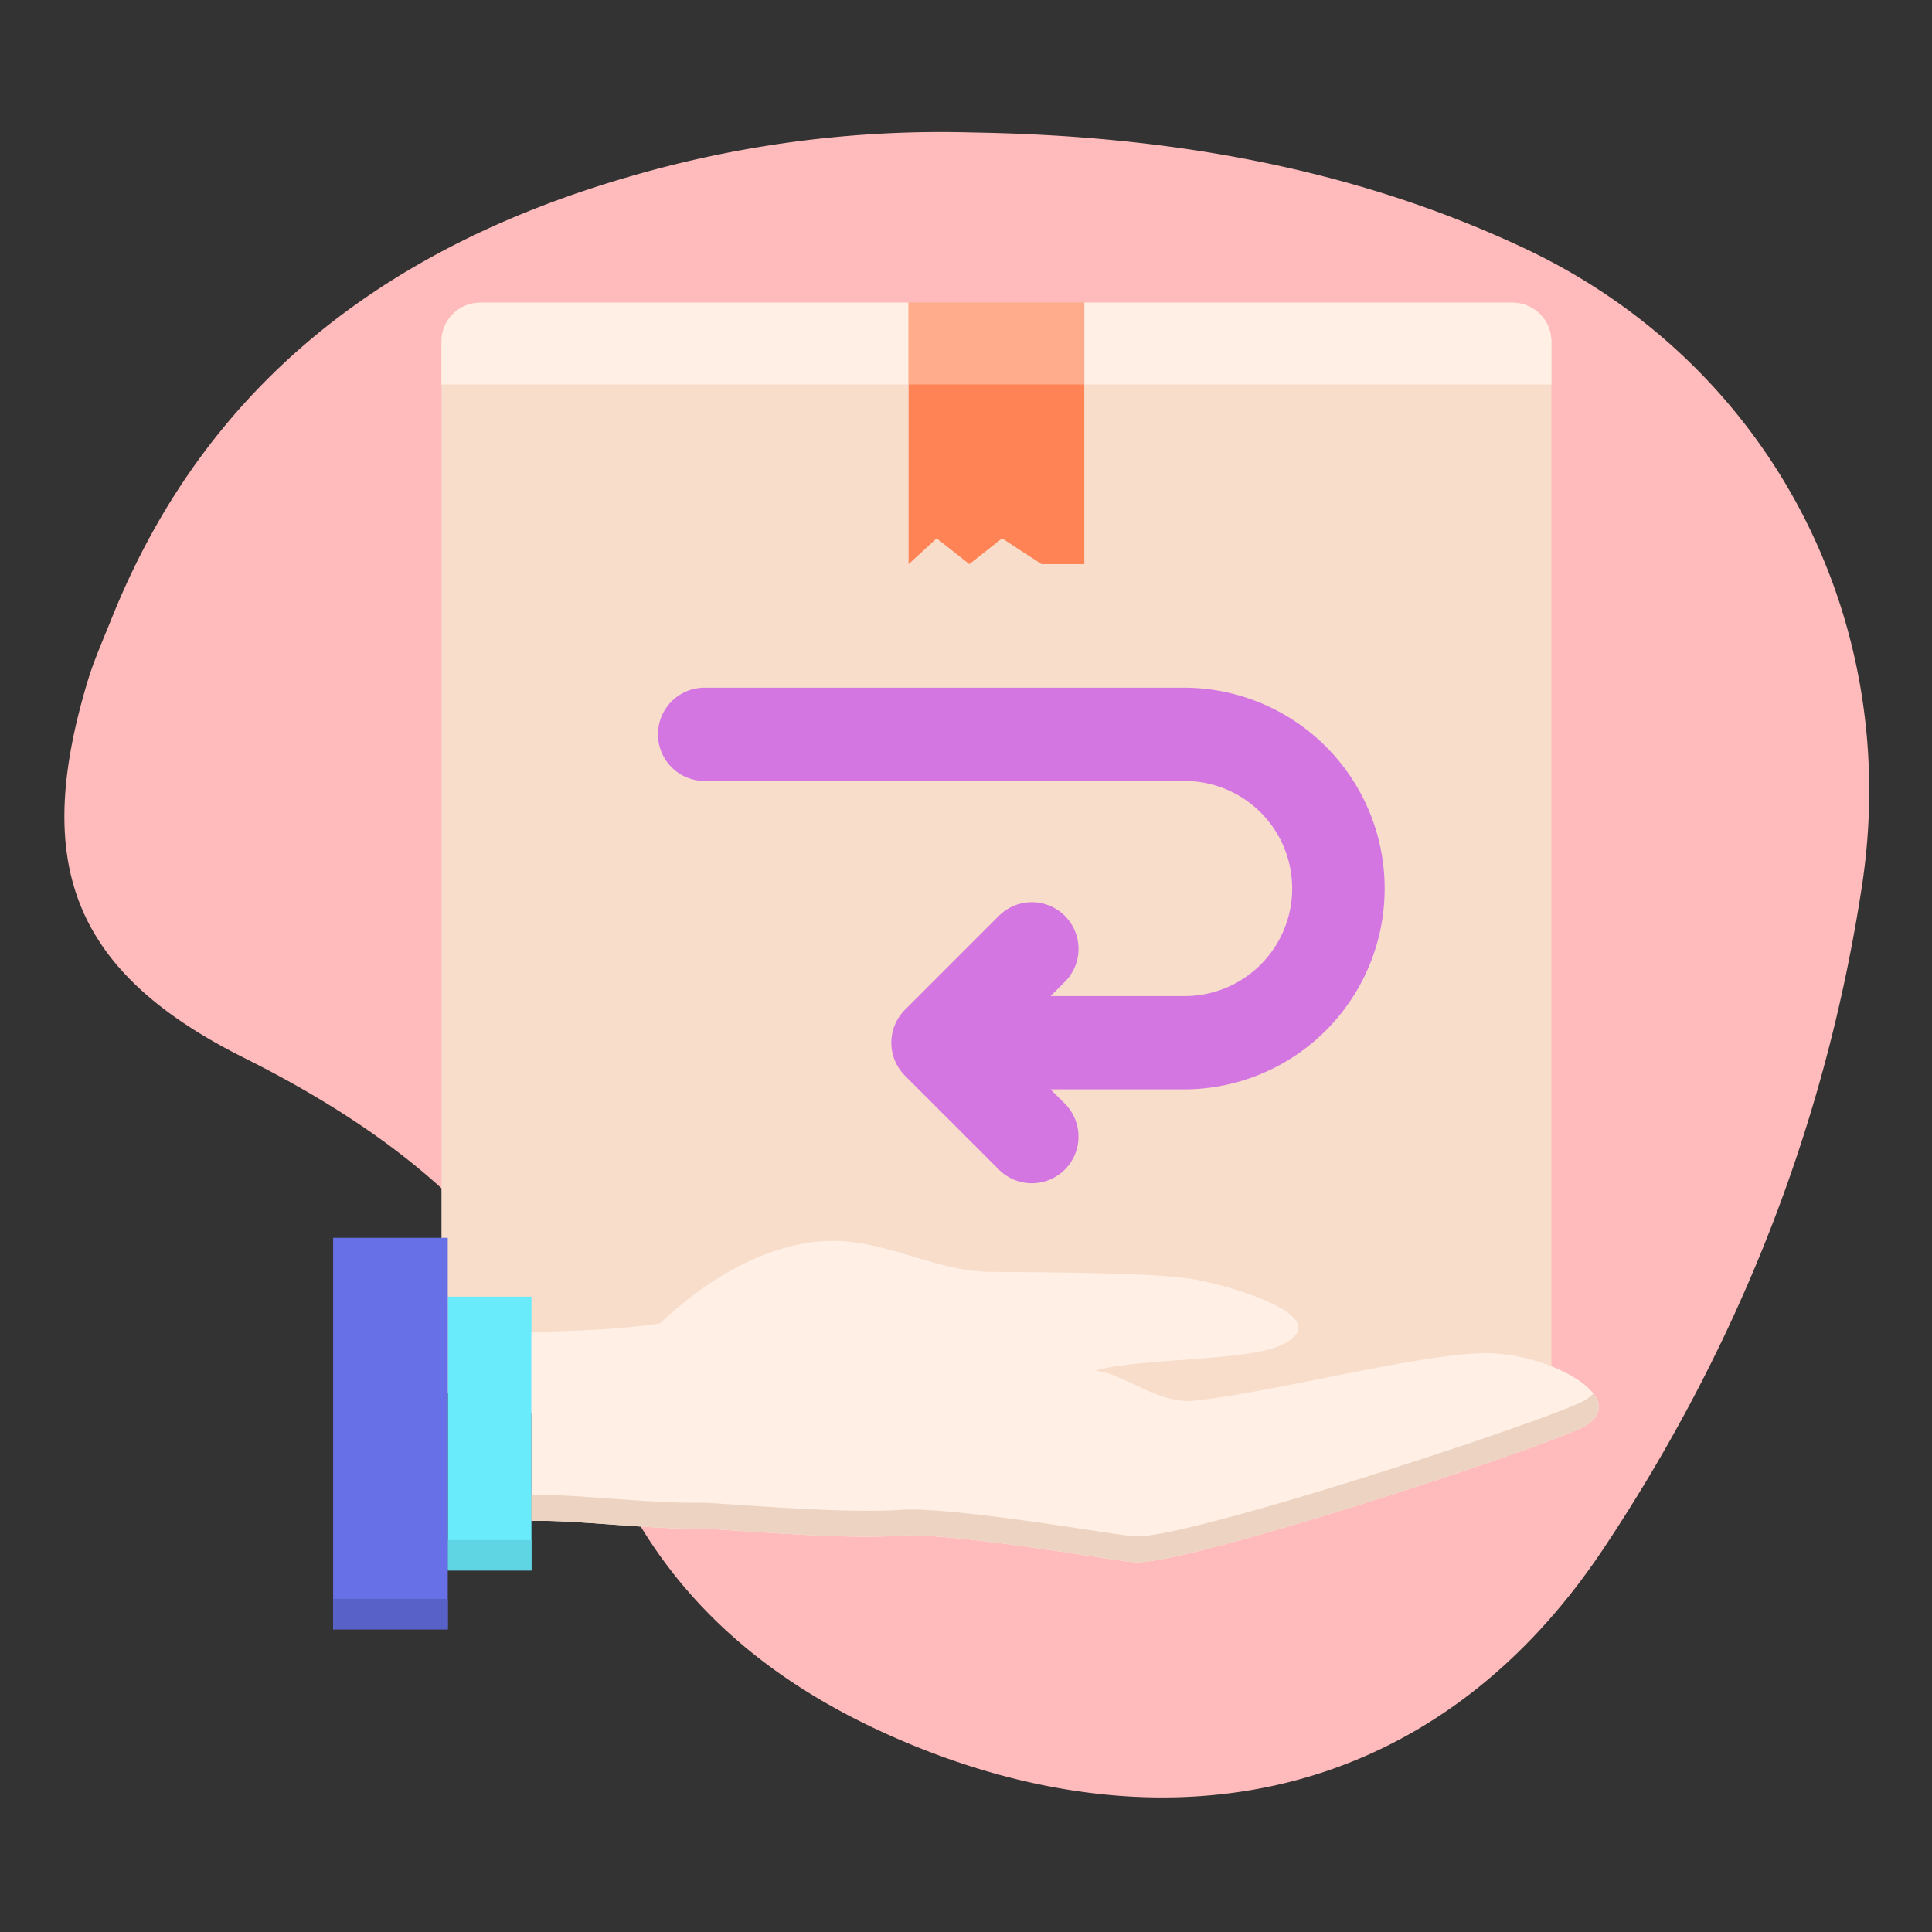 <?xml version="1.0" encoding="UTF-8"?> <svg xmlns="http://www.w3.org/2000/svg" xmlns:xlink="http://www.w3.org/1999/xlink" width="600" height="600" viewBox="0 0 600 600"><rect x="0" y="0" width="600" height="600" fill="#333333" stroke="none"/><defs><clipPath id="clip-Devoluciones"><rect width="600" height="600"></rect></clipPath></defs><g id="Devoluciones" clip-path="url(#clip-Devoluciones)"><path id="Trazado_639" data-name="Trazado 639" d="M1173.256,20.782c59.361.946,116.983,10.43,171.231,35.935C1420.4,92.409,1462.06,171.55,1449.36,254.793c-11.376,74.558-38.429,142.853-80.126,205.57-54.17,81.476-139.679,94.535-221.054,58.535-44.994-19.906-78.091-50.922-93.91-100.146-17.226-53.613-58.978-86.389-107.469-110.663-54.005-27.037-65.313-60.936-48.491-116.821,2-6.658,4.871-13.062,7.464-19.535,29.851-74.507,87.713-116.417,162.372-137.7A344.549,344.549,0,0,1,1173.256,20.782Z" transform="translate(-871.116 20.37)" fill="#fbb"></path><g id="Grupo_327" data-name="Grupo 327" transform="translate(103.456 94)"><rect id="Rectángulo_62" data-name="Rectángulo 62" width="344.704" height="344.704" rx="12.029" transform="translate(33.648 0)" fill="#f7ddca"></rect><path id="Rectángulo_63" data-name="Rectángulo 63" d="M12.029,0H332.675A12.029,12.029,0,0,1,344.7,12.029V25.408a0,0,0,0,1,0,0H0a0,0,0,0,1,0,0V12.029A12.029,12.029,0,0,1,12.029,0Z" transform="translate(33.648 0)" fill="#ffefe4"></path><path id="Trazado_649" data-name="Trazado 649" d="M165.612,81.184H152.34L140.08,73.191l-10.158,7.994-10.158-7.994-8.716,7.994V0h54.564Z" transform="translate(67.67 0)" fill="#ff8354"></path><rect id="Rectángulo_64" data-name="Rectángulo 64" width="54.564" height="25.408" transform="translate(178.718)" fill="#ffac8c"></rect><rect id="Rectángulo_65" data-name="Rectángulo 65" width="25.988" height="85.032" transform="translate(35.601 308.692)" fill="#69ebfc"></rect><path id="Trazado_650" data-name="Trazado 650" d="M333.6,215.909c-21.018.5-66.105,12.418-89.756,14.792-10.8,1.083-21.366-8.316-30.448-9.392,14.423-4.062,47.715-2.655,58.565-8.264,16.155-8.351-15.436-17.755-27.384-19.971s-46.223-2.268-63.987-2.414-33.3-10.813-51.965-9.516-36.731,12.5-50.47,25.536c-13.136,1.941-26.656,2.374-39.884,2.615v58.689c14.835-.286,35.7,2.721,54.213,2.433,17.417,1.094,43.917,3.29,60.529,2.2s67.116,7.976,72.747,8.251c15.53.761,118.543-32.778,137.632-41.272S354.616,215.412,333.6,215.909Z" transform="translate(23.32 110.318)" fill="#ffefe4"></path><path id="Trazado_651" data-name="Trazado 651" d="M363.39,213.59c-19.089,8.494-122.1,42.034-137.632,41.272-5.631-.275-56.133-9.338-72.747-8.251s-43.112-1.11-60.529-2.2c-18.514.288-39.378-2.72-54.213-2.433v8.047c14.835-.286,35.7,2.721,54.213,2.433,17.417,1.094,43.917,3.29,60.529,2.2s67.116,7.976,72.747,8.251c15.53.761,118.543-32.778,137.632-41.272,7.017-3.122,7.675-7.218,4.675-11.124A14.418,14.418,0,0,1,363.39,213.59Z" transform="translate(23.32 128.281)" fill="#edd4c2"></path><rect id="Rectángulo_66" data-name="Rectángulo 66" width="25.988" height="9.447" transform="translate(35.601 384.277)" fill="#5fd4e3"></rect><rect id="Rectángulo_67" data-name="Rectángulo 67" width="35.601" height="121.584" transform="translate(35.601 412) rotate(180)" fill="#6770e6"></rect><rect id="Rectángulo_68" data-name="Rectángulo 68" width="35.601" height="9.447" transform="translate(0 402.553)" fill="#5861c7"></rect><path id="Trazado_652" data-name="Trazado 652" d="M226.235,74.291H77.171a14.484,14.484,0,0,0,0,28.969H226.235a33.406,33.406,0,0,1,0,66.812h-41.62l4.426-4.426a14.484,14.484,0,1,0-20.483-20.486L139.4,174.312a14.487,14.487,0,0,0,0,20.486l29.155,29.154a14.484,14.484,0,1,0,20.483-20.484l-4.427-4.427h41.622a62.375,62.375,0,0,0,0-124.749Z" transform="translate(38.2 45.271)" fill="#d476e2"></path></g></g></svg> 
